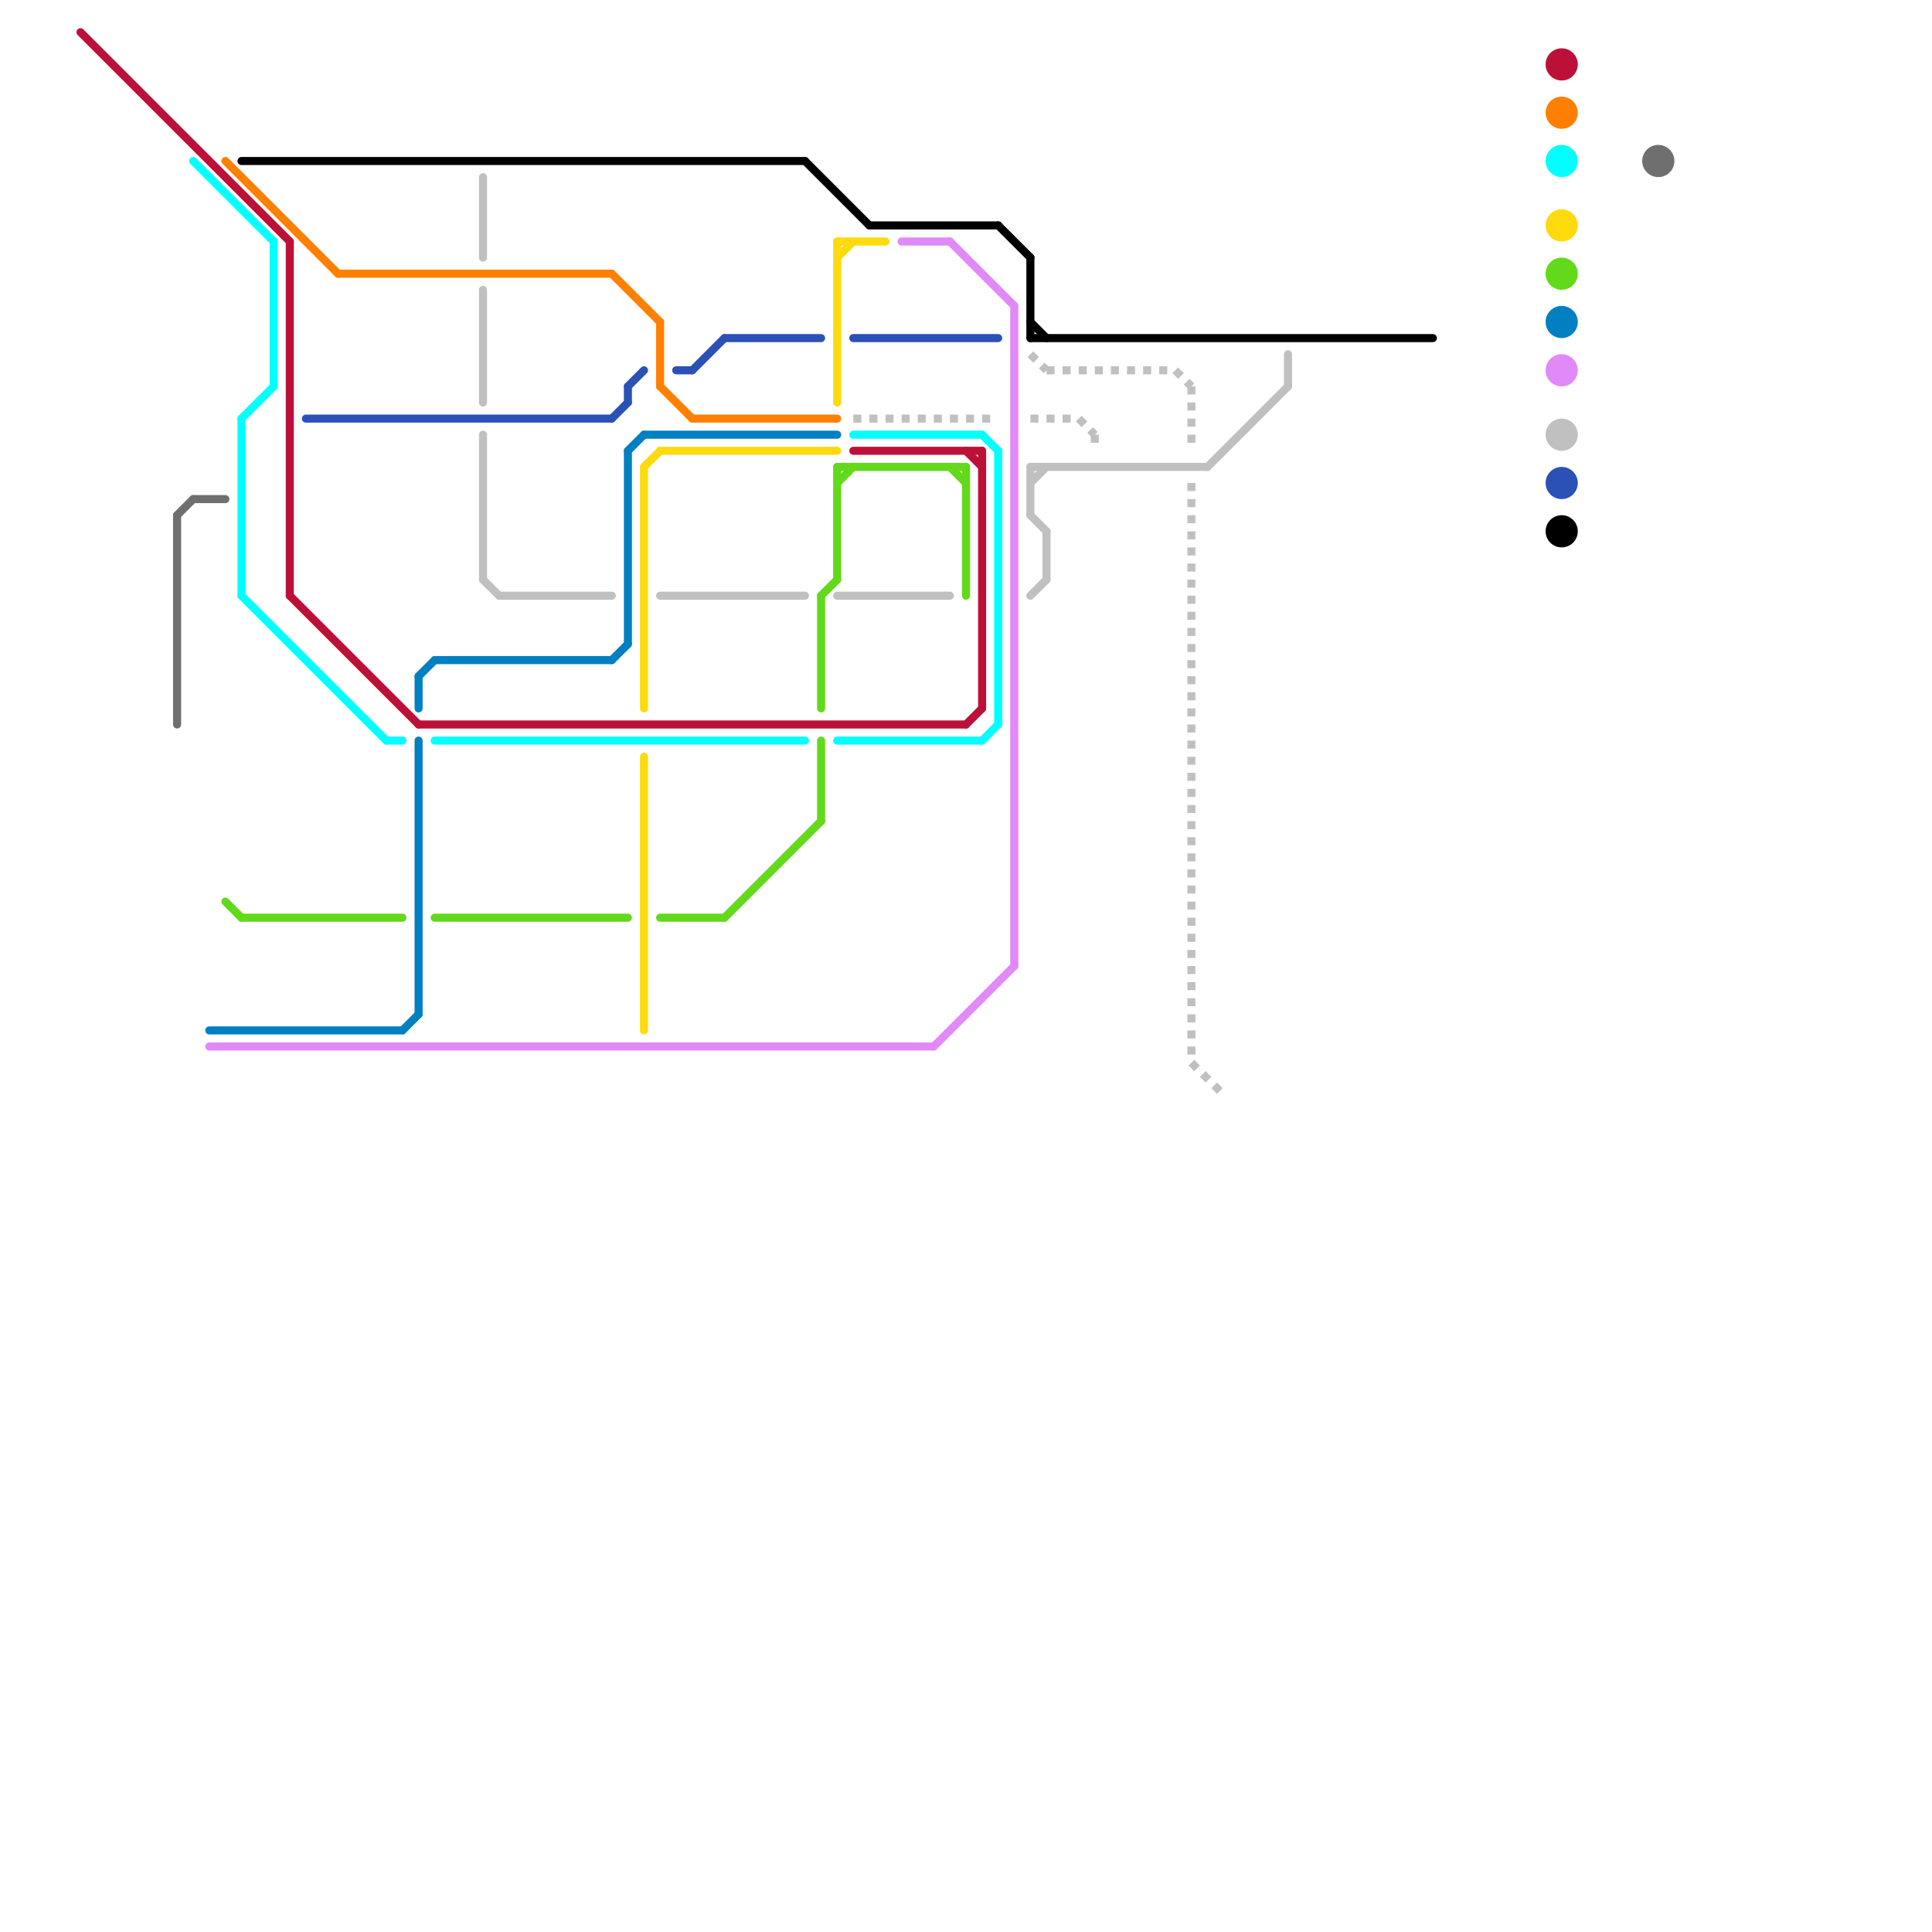 
<svg version="1.1" xmlns="http://www.w3.org/2000/svg" viewBox="0 0 120 120">
<style>text { font: 1px Helvetica; font-weight: 600; white-space: pre; dominant-baseline: central; } line { stroke-width: 0.5; fill: none; stroke-linecap: round; stroke-linejoin: round; } .c0 { stroke: #bd1038 } .c1 { stroke: #00ffff } .c2 { stroke: #0080c0 } .c3 { stroke: #feda0e } .c4 { stroke: #62d91a } .c5 { stroke: #ff8000 } .c6 { stroke: #2b51b7 } .c7 { stroke: #c0c0c0 } .c8 { stroke: #e189f8 } .c9 { stroke: #000000 } .c10 { stroke: #6f6f6f } .w3 { stroke-width: .5; }.l2 { stroke-dasharray: .5 .5; stroke-linecap: butt; }</style><defs><g id="clg-bd1038"><circle r="0.6" fill="#bd1038"/><circle r="0.3" fill="#fff"/></g><g id="clg-6f6f6f"><circle r="0.6" fill="#6f6f6f"/><circle r="0.3" fill="#fff"/></g><g id="clg-00ffff"><circle r="0.6" fill="#00ffff"/><circle r="0.3" fill="#fff"/></g><g id="clg-0080c0"><circle r="0.6" fill="#0080c0"/><circle r="0.3" fill="#fff"/></g><g id="clg-e189f8"><circle r="0.6" fill="#e189f8"/><circle r="0.3" fill="#fff"/></g><g id="clg-ff8000"><circle r="0.6" fill="#ff8000"/><circle r="0.3" fill="#fff"/></g><g id="clg-62d91a"><circle r="0.6" fill="#62d91a"/><circle r="0.3" fill="#fff"/></g><g id="clg-000000"><circle r="0.6" fill="#000000"/><circle r="0.3" fill="#fff"/></g><g id="clg-2b51b7"><circle r="0.6" fill="#2b51b7"/><circle r="0.3" fill="#fff"/></g><g id="clg-c0c0c0"><circle r="0.6" fill="#c0c0c0"/><circle r="0.3" fill="#fff"/></g><g id="clg-feda0e"><circle r="0.6" fill="#feda0e"/><circle r="0.3" fill="#fff"/></g></defs><line class="c0 " x1="18" y1="15" x2="18" y2="37"/><line class="c0 " x1="53" y1="28" x2="61" y2="28"/><line class="c0 " x1="60" y1="28" x2="61" y2="29"/><line class="c0 " x1="26" y1="45" x2="60" y2="45"/><line class="c0 " x1="61" y1="28" x2="61" y2="44"/><line class="c0 " x1="18" y1="37" x2="26" y2="45"/><line class="c0 " x1="60" y1="45" x2="61" y2="44"/><line class="c0 " x1="5" y1="2" x2="18" y2="15"/><circle cx="97" cy="4" r="1" fill="#bd1038" /><line class="c1 " x1="61" y1="27" x2="62" y2="28"/><line class="c1 " x1="27" y1="46" x2="50" y2="46"/><line class="c1 " x1="15" y1="26" x2="17" y2="24"/><line class="c1 " x1="15" y1="26" x2="15" y2="37"/><line class="c1 " x1="52" y1="46" x2="61" y2="46"/><line class="c1 " x1="15" y1="37" x2="24" y2="46"/><line class="c1 " x1="24" y1="46" x2="25" y2="46"/><line class="c1 " x1="17" y1="15" x2="17" y2="24"/><line class="c1 " x1="61" y1="46" x2="62" y2="45"/><line class="c1 " x1="62" y1="28" x2="62" y2="45"/><line class="c1 " x1="12" y1="10" x2="17" y2="15"/><line class="c1 " x1="53" y1="27" x2="61" y2="27"/><circle cx="97" cy="10" r="1" fill="#00ffff" /><line class="c2 " x1="38" y1="41" x2="39" y2="40"/><line class="c2 " x1="40" y1="27" x2="52" y2="27"/><line class="c2 " x1="13" y1="64" x2="25" y2="64"/><line class="c2 " x1="26" y1="46" x2="26" y2="63"/><line class="c2 " x1="39" y1="28" x2="40" y2="27"/><line class="c2 " x1="27" y1="41" x2="38" y2="41"/><line class="c2 " x1="39" y1="28" x2="39" y2="40"/><line class="c2 " x1="26" y1="42" x2="27" y2="41"/><line class="c2 " x1="26" y1="42" x2="26" y2="44"/><line class="c2 " x1="25" y1="64" x2="26" y2="63"/><circle cx="97" cy="20" r="1" fill="#0080c0" /><line class="c3 " x1="52" y1="15" x2="55" y2="15"/><line class="c3 " x1="52" y1="15" x2="52" y2="25"/><line class="c3 " x1="40" y1="29" x2="41" y2="28"/><line class="c3 " x1="40" y1="47" x2="40" y2="64"/><line class="c3 " x1="52" y1="16" x2="53" y2="15"/><line class="c3 " x1="40" y1="29" x2="40" y2="44"/><line class="c3 " x1="41" y1="28" x2="52" y2="28"/><circle cx="97" cy="14" r="1" fill="#feda0e" /><line class="c4 " x1="15" y1="57" x2="25" y2="57"/><line class="c4 " x1="27" y1="57" x2="39" y2="57"/><line class="c4 " x1="51" y1="46" x2="51" y2="51"/><line class="c4 " x1="52" y1="29" x2="60" y2="29"/><line class="c4 " x1="60" y1="29" x2="60" y2="37"/><line class="c4 " x1="59" y1="29" x2="60" y2="30"/><line class="c4 " x1="52" y1="30" x2="53" y2="29"/><line class="c4 " x1="51" y1="37" x2="51" y2="44"/><line class="c4 " x1="51" y1="37" x2="52" y2="36"/><line class="c4 " x1="14" y1="56" x2="15" y2="57"/><line class="c4 " x1="41" y1="57" x2="45" y2="57"/><line class="c4 " x1="52" y1="29" x2="52" y2="36"/><line class="c4 " x1="45" y1="57" x2="51" y2="51"/><circle cx="97" cy="17" r="1" fill="#62d91a" /><line class="c5 " x1="41" y1="24" x2="43" y2="26"/><line class="c5 " x1="21" y1="17" x2="38" y2="17"/><line class="c5 " x1="14" y1="10" x2="21" y2="17"/><line class="c5 " x1="43" y1="26" x2="52" y2="26"/><line class="c5 " x1="38" y1="17" x2="41" y2="20"/><line class="c5 " x1="41" y1="20" x2="41" y2="24"/><circle cx="97" cy="7" r="1" fill="#ff8000" /><line class="c6 " x1="43" y1="23" x2="45" y2="21"/><line class="c6 " x1="19" y1="26" x2="38" y2="26"/><line class="c6 " x1="39" y1="24" x2="39" y2="25"/><line class="c6 " x1="53" y1="21" x2="62" y2="21"/><line class="c6 " x1="39" y1="24" x2="40" y2="23"/><line class="c6 " x1="42" y1="23" x2="43" y2="23"/><line class="c6 " x1="45" y1="21" x2="51" y2="21"/><line class="c6 " x1="38" y1="26" x2="39" y2="25"/><circle cx="97" cy="30" r="1" fill="#2b51b7" /><line class="c7 " x1="30" y1="11" x2="30" y2="16"/><line class="c7 " x1="64" y1="30" x2="65" y2="29"/><line class="c7 " x1="64" y1="37" x2="65" y2="36"/><line class="c7 " x1="31" y1="37" x2="38" y2="37"/><line class="c7 " x1="41" y1="37" x2="50" y2="37"/><line class="c7 " x1="64" y1="29" x2="75" y2="29"/><line class="c7 " x1="80" y1="22" x2="80" y2="24"/><line class="c7 " x1="64" y1="29" x2="64" y2="32"/><line class="c7 " x1="64" y1="32" x2="65" y2="33"/><line class="c7 " x1="30" y1="18" x2="30" y2="25"/><line class="c7 " x1="65" y1="33" x2="65" y2="36"/><line class="c7 " x1="52" y1="37" x2="59" y2="37"/><line class="c7 " x1="30" y1="27" x2="30" y2="36"/><line class="c7 " x1="75" y1="29" x2="80" y2="24"/><line class="c7 " x1="30" y1="36" x2="31" y2="37"/><circle cx="97" cy="27" r="1" fill="#c0c0c0" /><line class="c7 l2" x1="74" y1="30" x2="74" y2="66"/><line class="c7 l2" x1="74" y1="24" x2="74" y2="28"/><line class="c7 l2" x1="53" y1="26" x2="62" y2="26"/><line class="c7 l2" x1="73" y1="23" x2="74" y2="24"/><line class="c7 l2" x1="65" y1="23" x2="73" y2="23"/><line class="c7 l2" x1="68" y1="27" x2="68" y2="28"/><line class="c7 l2" x1="64" y1="26" x2="67" y2="26"/><line class="c7 l2" x1="64" y1="22" x2="65" y2="23"/><line class="c7 l2" x1="67" y1="26" x2="68" y2="27"/><line class="c7 l2" x1="74" y1="66" x2="76" y2="68"/><line class="c8 " x1="56" y1="15" x2="59" y2="15"/><line class="c8 " x1="63" y1="19" x2="63" y2="60"/><line class="c8 " x1="13" y1="65" x2="58" y2="65"/><line class="c8 " x1="58" y1="65" x2="63" y2="60"/><line class="c8 " x1="59" y1="15" x2="63" y2="19"/><circle cx="97" cy="23" r="1" fill="#e189f8" /><line class="c9 " x1="64" y1="20" x2="65" y2="21"/><line class="c9 " x1="15" y1="10" x2="50" y2="10"/><line class="c9 " x1="50" y1="10" x2="54" y2="14"/><line class="c9 " x1="62" y1="14" x2="64" y2="16"/><line class="c9 " x1="64" y1="21" x2="89" y2="21"/><line class="c9 " x1="64" y1="16" x2="64" y2="21"/><line class="c9 " x1="54" y1="14" x2="62" y2="14"/><circle cx="97" cy="33" r="1" fill="#000000" /><line class="c10 " x1="12" y1="31" x2="14" y2="31"/><line class="c10 " x1="11" y1="32" x2="12" y2="31"/><line class="c10 " x1="11" y1="32" x2="11" y2="45"/><circle cx="103" cy="10" r="1" fill="#6f6f6f" />
</svg>
